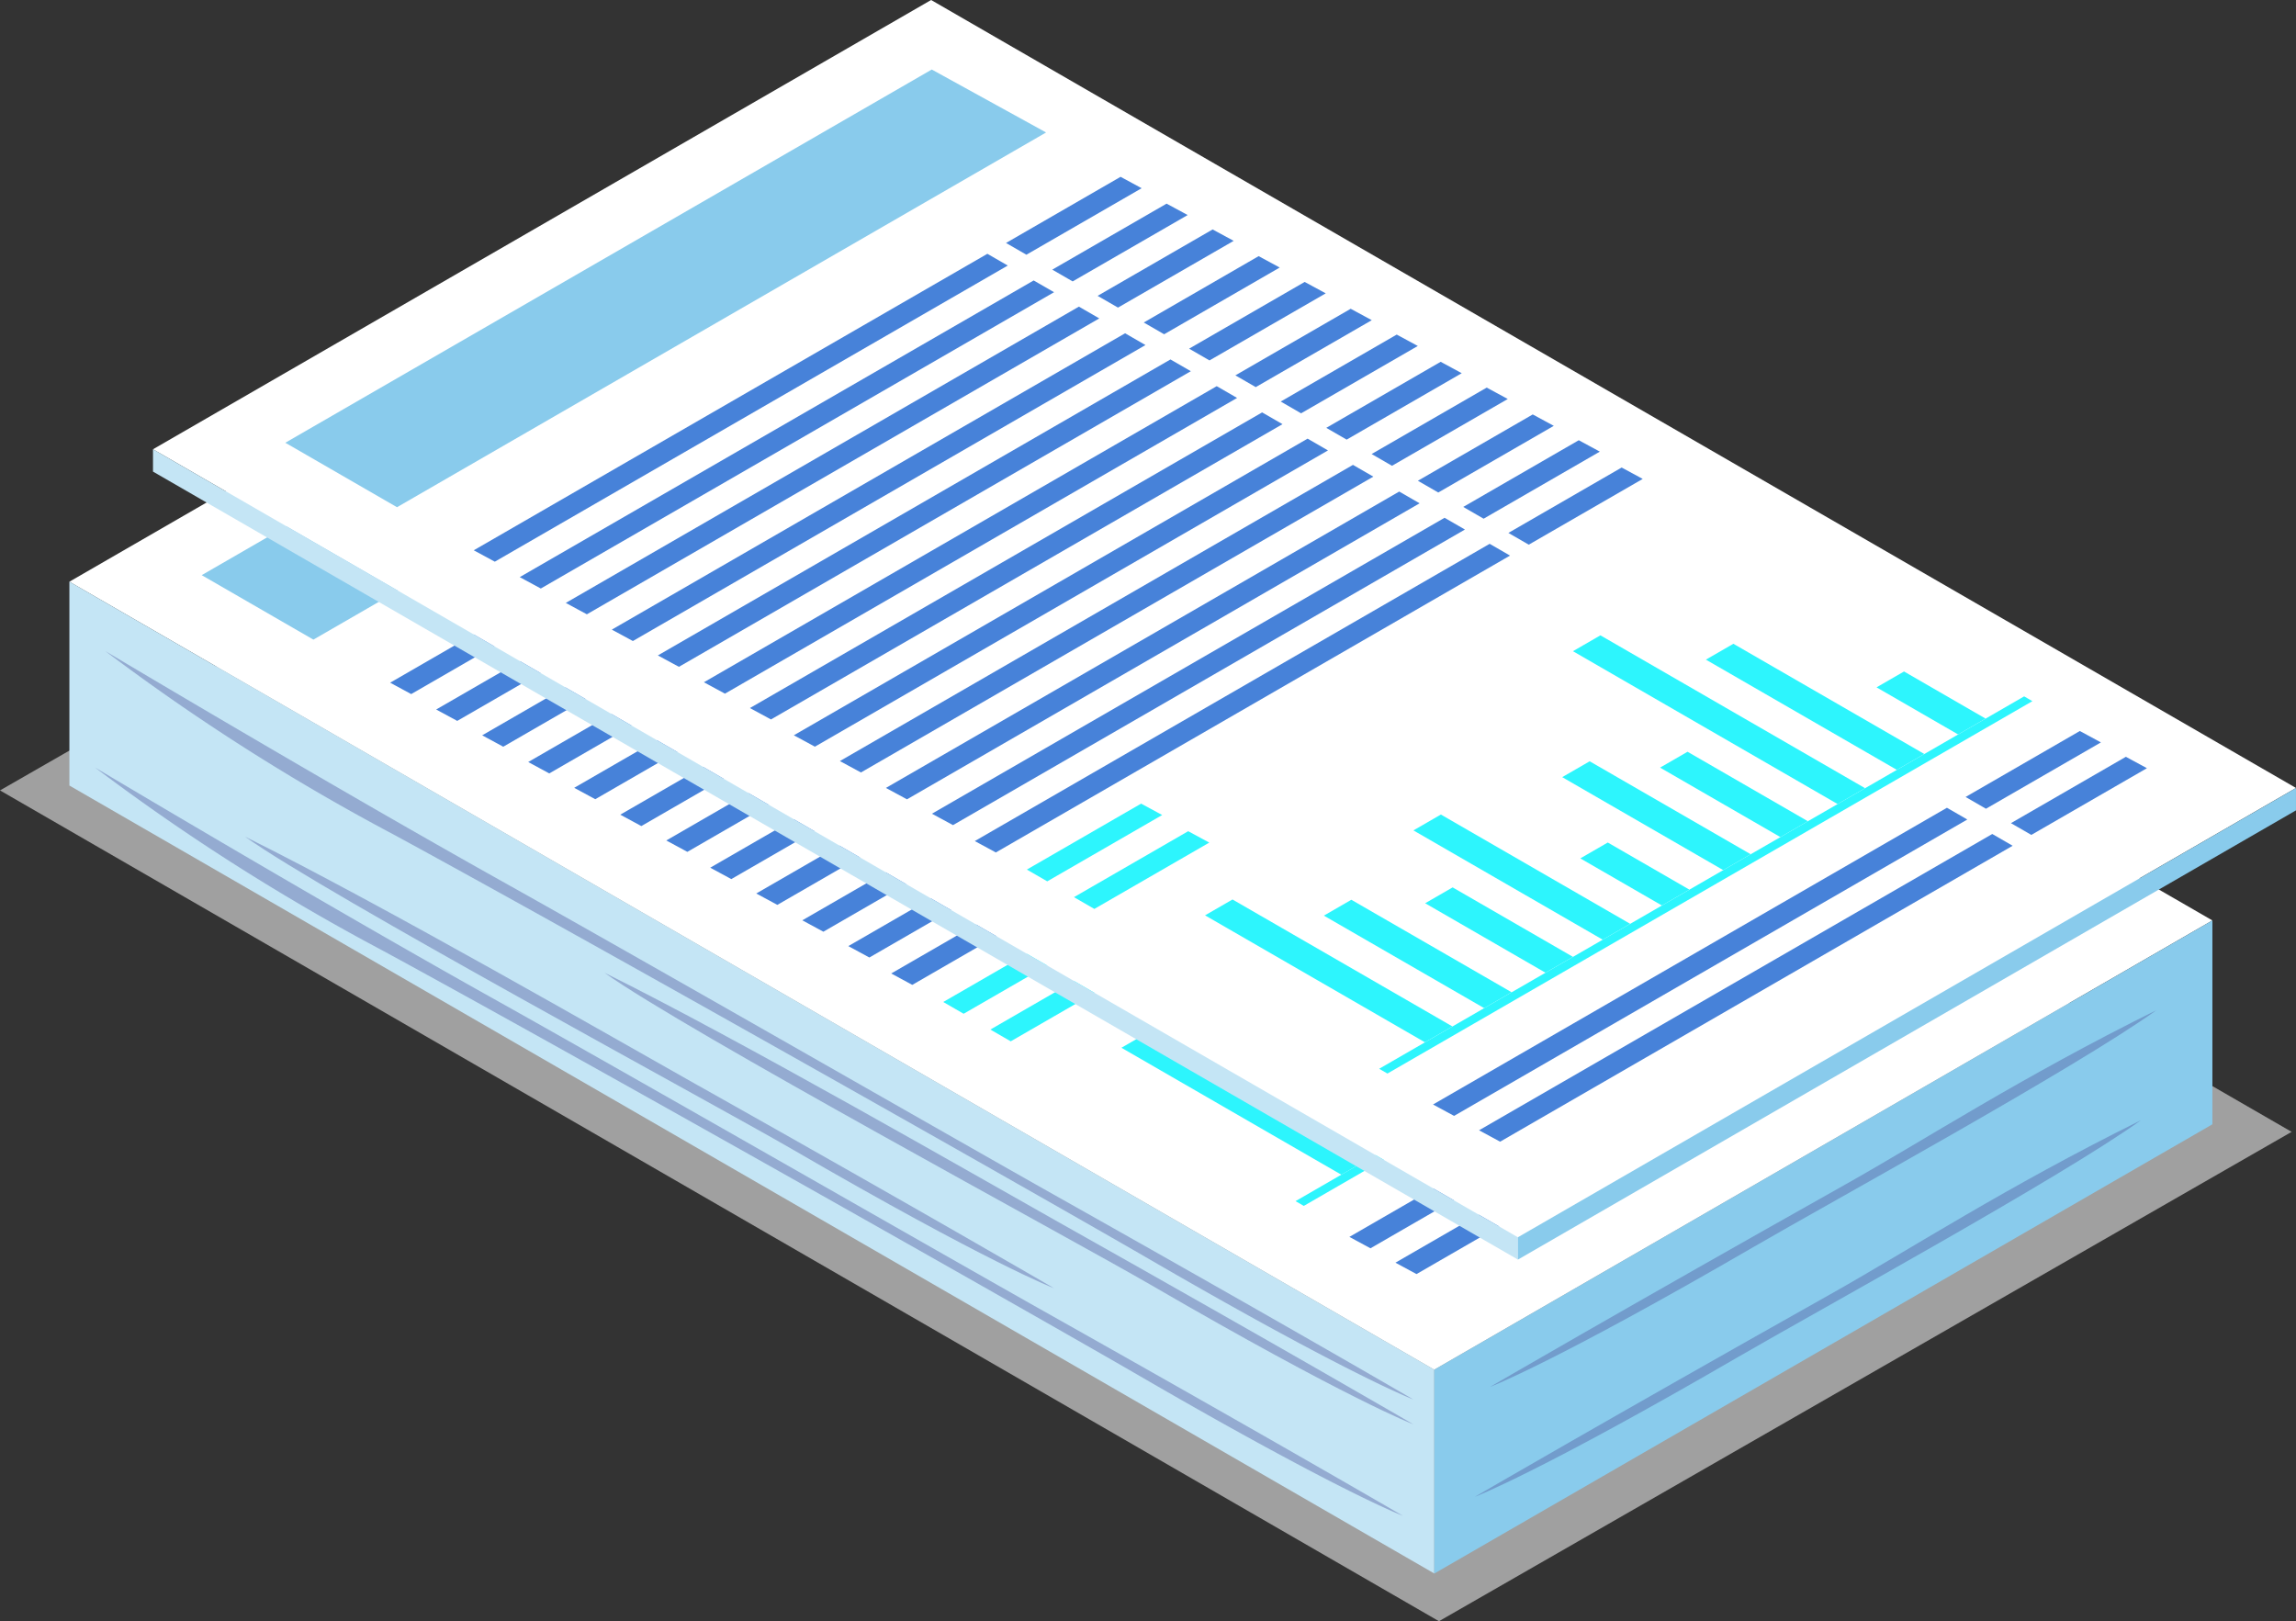 <svg xmlns="http://www.w3.org/2000/svg" xmlns:xlink="http://www.w3.org/1999/xlink" id="Group_2770" data-name="Group 2770" width="161.139" height="113.779" viewBox="0 0 161.139 113.779"><rect x="0" y="0" width="161.139" height="113.779" fill="#333333" stroke="none"/><defs><clipPath id="clip-path"><rect id="Rectangle_1165" data-name="Rectangle 1165" width="161.139" height="113.779" fill="none"></rect></clipPath><clipPath id="clip-path-3"><rect id="Rectangle_1156" data-name="Rectangle 1156" width="160.833" height="92.651" fill="none"></rect></clipPath><clipPath id="clip-path-5"><rect id="Rectangle_1158" data-name="Rectangle 1158" width="91.799" height="52.522" fill="none"></rect></clipPath><clipPath id="clip-path-7"><rect id="Rectangle_1160" data-name="Rectangle 1160" width="56.768" height="31.692" fill="none"></rect></clipPath><clipPath id="clip-path-9"><rect id="Rectangle_1162" data-name="Rectangle 1162" width="46.756" height="26.435" fill="none"></rect></clipPath><clipPath id="clip-path-10"><rect id="Rectangle_1163" data-name="Rectangle 1163" width="46.757" height="26.435" fill="none"></rect></clipPath></defs><g id="Group_2769" data-name="Group 2769" clip-path="url(#clip-path)"><g id="Group_2748" data-name="Group 2748"><g id="Group_2747" data-name="Group 2747" clip-path="url(#clip-path)"><g id="Group_2746" data-name="Group 2746" transform="translate(0 21.128)" opacity="0.57"><g id="Group_2745" data-name="Group 2745"><g id="Group_2744" data-name="Group 2744" clip-path="url(#clip-path-3)"><path id="Path_5949" data-name="Path 5949" d="M160.833,84.835,100.99,119.179,0,60.872,59.842,26.528Z" transform="translate(0 -26.528)" fill="#f2f2f2"></path></g></g></g></g></g><path id="Path_5950" data-name="Path 5950" d="M156.515,66.972,101.905,98.5,6.115,43.2l54.61-31.529Z" transform="translate(-1.245 -2.375)" fill="#fff"></path><path id="Path_5951" data-name="Path 5951" d="M6.115,51.256V65.564l95.791,55.3V106.561Z" transform="translate(-1.245 -10.434)" fill="#c4e5f5"></path><path id="Path_5952" data-name="Path 5952" d="M181,81.108V95.416l-54.61,31.529V112.638Z" transform="translate(-25.729 -16.511)" fill="#89cbec"></path><path id="Path_5953" data-name="Path 5953" d="M71.167,22.212l-45.554,26.3-7.838-4.525L63.144,17.794Z" transform="translate(-3.618 -3.622)" fill="#89cbec"></path><path id="Path_5954" data-name="Path 5954" d="M90.8,28.048l-1.479-.8-8.039,4.642,1.43.825Z" transform="translate(-16.547 -5.547)" fill="#4782d9"></path><path id="Path_5955" data-name="Path 5955" d="M34.379,54.839l1.478.8,36-20.783-1.43-.825Z" transform="translate(-6.998 -6.927)" fill="#4782d9"></path><path id="Path_5956" data-name="Path 5956" d="M94.861,30.413l-1.479-.8-8.023,4.632,1.43.826Z" transform="translate(-17.376 -6.029)" fill="#4782d9"></path><path id="Path_5957" data-name="Path 5957" d="M38.435,57.2l1.479.8L75.927,37.207l-1.43-.825Z" transform="translate(-7.824 -7.406)" fill="#4782d9"></path><path id="Path_5958" data-name="Path 5958" d="M42.491,59.482l1.478.8L79.935,39.514l-1.43-.826Z" transform="translate(-8.65 -7.876)" fill="#4782d9"></path><path id="Path_5959" data-name="Path 5959" d="M98.9,32.686l-1.479-.8-8.071,4.66,1.43.825Z" transform="translate(-18.19 -6.492)" fill="#4782d9"></path><path id="Path_5960" data-name="Path 5960" d="M46.547,61.834l1.478.8L84,41.862l-1.43-.826Z" transform="translate(-9.476 -8.354)" fill="#4782d9"></path><path id="Path_5961" data-name="Path 5961" d="M102.963,35.04l-1.479-.8L93.422,38.9l1.43.825Z" transform="translate(-19.018 -6.971)" fill="#4782d9"></path><path id="Path_5962" data-name="Path 5962" d="M107.007,37.313l-1.479-.8L97.418,41.2l1.43.826Z" transform="translate(-19.831 -7.433)" fill="#4782d9"></path><path id="Path_5963" data-name="Path 5963" d="M50.6,64.114l1.478.8L88.008,44.169l-1.43-.825Z" transform="translate(-10.301 -8.824)" fill="#4782d9"></path><path id="Path_5964" data-name="Path 5964" d="M111.067,39.678l-1.479-.8-8.094,4.673,1.43.825Z" transform="translate(-20.661 -7.915)" fill="#4782d9"></path><path id="Path_5965" data-name="Path 5965" d="M54.659,66.477l1.478.8L92.08,46.523,90.65,45.7Z" transform="translate(-11.127 -9.302)" fill="#4782d9"></path><path id="Path_5966" data-name="Path 5966" d="M58.715,68.757l1.478.8,35.9-20.724L94.659,48Z" transform="translate(-11.953 -9.772)" fill="#4782d9"></path><path id="Path_5967" data-name="Path 5967" d="M115.111,41.951l-1.479-.8-8.142,4.7,1.43.826Z" transform="translate(-21.474 -8.378)" fill="#4782d9"></path><path id="Path_5968" data-name="Path 5968" d="M62.587,71.14l1.479.8,36.008-20.789-1.43-.825Z" transform="translate(-12.741 -10.244)" fill="#4782d9"></path><path id="Path_5969" data-name="Path 5969" d="M119.011,44.35l-1.478-.8L109.5,48.188l1.43.825Z" transform="translate(-22.292 -8.866)" fill="#4782d9"></path><path id="Path_5970" data-name="Path 5970" d="M123.055,46.623l-1.478-.8L113.5,50.488l1.43.826Z" transform="translate(-23.105 -9.329)" fill="#4782d9"></path><path id="Path_5971" data-name="Path 5971" d="M66.643,73.42l1.479.8,35.96-20.762-1.43-.825Z" transform="translate(-13.566 -10.714)" fill="#4782d9"></path><path id="Path_5972" data-name="Path 5972" d="M108.154,55.808l-1.43-.825-13.159,7.6L70.7,75.782l1.479.8L94.666,63.6Z" transform="translate(-14.392 -11.193)" fill="#4782d9"></path><path id="Path_5973" data-name="Path 5973" d="M127.115,48.988l-1.478-.8-8.061,4.654,1.43.825Z" transform="translate(-23.935 -9.81)" fill="#4782d9"></path><path id="Path_5974" data-name="Path 5974" d="M131.159,51.261l-1.478-.8-8.108,4.681,1.43.826Z" transform="translate(-24.749 -10.273)" fill="#4782d9"></path><path id="Path_5975" data-name="Path 5975" d="M74.755,78.062l1.478.8,35.929-20.744-1.43-.825Z" transform="translate(-15.218 -11.663)" fill="#4782d9"></path><path id="Path_5976" data-name="Path 5976" d="M134.979,53.672l-1.478-.8-7.95,4.59,1.43.825Z" transform="translate(-25.558 -10.764)" fill="#4782d9"></path><path id="Path_5977" data-name="Path 5977" d="M78.535,80.45l1.478.8L116.1,60.412l-1.43-.826Z" transform="translate(-15.987 -12.13)" fill="#4782d9"></path><path id="Path_5978" data-name="Path 5978" d="M175.338,76.885l-1.479-.8-8.018,4.629,1.43.826Z" transform="translate(-33.76 -15.489)" fill="#4782d9"></path><path id="Path_5979" data-name="Path 5979" d="M118.911,103.673l1.479.8,36.019-20.8-1.43-.825Z" transform="translate(-24.207 -16.866)" fill="#4782d9"></path><path id="Path_5980" data-name="Path 5980" d="M122.967,105.952l1.479.8,35.971-20.768-1.43-.826Z" transform="translate(-25.032 -17.335)" fill="#4782d9"></path><path id="Path_5981" data-name="Path 5981" d="M179.382,79.157l-1.479-.8-8.065,4.657,1.43.825Z" transform="translate(-34.574 -15.952)" fill="#4782d9"></path><path id="Path_5982" data-name="Path 5982" d="M116.183,99.84l-1.928,1.113-15.433-8.91,1.928-1.113Z" transform="translate(-20.117 -18.51)" fill="#2df5fd"></path><path id="Path_5983" data-name="Path 5983" d="M122.469,97.445l-1.928,1.113-11.25-6.495,1.928-1.113Z" transform="translate(-22.248 -18.515)" fill="#2df5fd"></path><path id="Path_5984" data-name="Path 5984" d="M128.589,94.74l-1.928,1.113-8.444-4.875,1.928-1.113Z" transform="translate(-24.065 -18.294)" fill="#2df5fd"></path><path id="Path_5985" data-name="Path 5985" d="M132.4,91.114l-1.928,1.113-13.284-7.67,1.928-1.113Z" transform="translate(-23.855 -16.987)" fill="#2df5fd"></path><path id="Path_5986" data-name="Path 5986" d="M139.545,89.217l-1.928,1.113-5.726-3.306,1.928-1.113Z" transform="translate(-26.849 -17.489)" fill="#2df5fd"></path><path id="Path_5987" data-name="Path 5987" d="M143.523,85.275l-1.928,1.113-11.3-6.524,1.928-1.113Z" transform="translate(-26.524 -16.031)" fill="#2df5fd"></path><path id="Path_5988" data-name="Path 5988" d="M149.291,82.788,147.362,83.9l-8.444-4.875,1.928-1.113Z" transform="translate(-28.28 -15.861)" fill="#2df5fd"></path><path id="Path_5989" data-name="Path 5989" d="M151.745,78.381l-1.928,1.113L131.242,68.77l1.928-1.113Z" transform="translate(-26.717 -13.773)" fill="#2df5fd"></path><path id="Path_5990" data-name="Path 5990" d="M158.285,76.133l-1.928,1.113-13.4-7.735,1.929-1.113Z" transform="translate(-29.102 -13.924)" fill="#2df5fd"></path><path id="Path_5991" data-name="Path 5991" d="M165.649,74.146l-1.928,1.113-5.726-3.306,1.928-1.113Z" transform="translate(-32.163 -14.421)" fill="#2df5fd"></path><path id="Path_5992" data-name="Path 5992" d="M159.43,73.031,114.165,99.164l.58.335,45.264-26.133Z" transform="translate(-23.241 -14.867)" fill="#2df5fd"></path><path id="Path_5993" data-name="Path 5993" d="M92.618,83.284l-1.479-.8-8.018,4.629,1.43.826Z" transform="translate(-16.921 -16.792)" fill="#2df5fd"></path><path id="Path_5994" data-name="Path 5994" d="M96.768,85.713l-1.478-.8-8.018,4.629,1.43.826Z" transform="translate(-17.766 -17.286)" fill="#2df5fd"></path><g id="Group_2768" data-name="Group 2768"><g id="Group_2767" data-name="Group 2767" clip-path="url(#clip-path)"><g id="Group_2751" data-name="Group 2751" transform="translate(7.397 45.697)" opacity="0.42"><g id="Group_2750" data-name="Group 2750"><g id="Group_2749" data-name="Group 2749" clip-path="url(#clip-path-5)"><path id="Path_5995" data-name="Path 5995" d="M9.288,57.378s15.859,9.46,27.845,16.16c9.9,5.534,31.676,18.024,39.012,22.15,16.217,9.122,24.943,14.212,24.943,14.212s-4.492-1.7-18.482-9.816c-7.28-4.226-39.838-22.645-53.164-29.874A150.2,150.2,0,0,1,9.288,57.378" transform="translate(-9.288 -57.378)" fill="#505ba0"></path></g></g></g><g id="Group_2754" data-name="Group 2754" transform="translate(6.664 53.861)" opacity="0.42"><g id="Group_2753" data-name="Group 2753"><g id="Group_2752" data-name="Group 2752" clip-path="url(#clip-path-5)"><path id="Path_5996" data-name="Path 5996" d="M8.367,67.628s15.859,9.461,27.845,16.16c9.9,5.534,31.676,18.024,39.012,22.15,16.217,9.122,24.943,14.212,24.943,14.212s-4.492-1.7-18.481-9.816C74.4,106.108,41.846,87.689,28.52,80.459A150.27,150.27,0,0,1,8.367,67.628" transform="translate(-8.367 -67.628)" fill="#505ba0"></path></g></g></g><g id="Group_2757" data-name="Group 2757" transform="translate(42.428 68.267)" opacity="0.42"><g id="Group_2756" data-name="Group 2756"><g id="Group_2755" data-name="Group 2755" clip-path="url(#clip-path-7)"><path id="Path_5997" data-name="Path 5997" d="M85.1,103.2c-5.669-3.189-22.267-12.748-31.825-17.48,5.589,4.016,32.873,18.734,38.286,21.876,13.99,8.12,18.482,9.816,18.482,9.816s-8.726-5.09-24.943-14.212" transform="translate(-53.273 -85.716)" fill="#505ba0"></path></g></g></g><g id="Group_2760" data-name="Group 2760" transform="translate(17.203 58.72)" opacity="0.42"><g id="Group_2759" data-name="Group 2759"><g id="Group_2758" data-name="Group 2758" clip-path="url(#clip-path-7)"><path id="Path_5998" data-name="Path 5998" d="M53.425,91.208C47.756,88.019,31.158,78.46,21.6,73.728,27.189,77.744,54.473,92.462,59.886,95.6c13.99,8.12,18.482,9.816,18.482,9.816s-8.726-5.09-24.943-14.212" transform="translate(-21.6 -73.728)" fill="#505ba0"></path></g></g></g><g id="Group_2763" data-name="Group 2763" transform="translate(104.587 70.896)" opacity="0.42"><g id="Group_2762" data-name="Group 2762"><g id="Group_2761" data-name="Group 2761" clip-path="url(#clip-path-9)"><path id="Path_5999" data-name="Path 5999" d="M156.263,101.24c5.67-3.189,12.255-7.49,21.813-12.223-5.589,4.016-22.862,13.476-28.274,16.618-13.99,8.12-18.482,9.816-18.482,9.816s8.726-5.09,24.943-14.212" transform="translate(-131.32 -89.017)" fill="#505ba0"></path></g></g></g><g id="Group_2766" data-name="Group 2766" transform="translate(103.501 78.618)" opacity="0.42"><g id="Group_2765" data-name="Group 2765"><g id="Group_2764" data-name="Group 2764" clip-path="url(#clip-path-10)"><path id="Path_6000" data-name="Path 6000" d="M154.9,110.936c5.669-3.189,12.255-7.49,21.813-12.223-5.589,4.016-22.862,13.476-28.274,16.618-13.99,8.12-18.482,9.816-18.482,9.816s8.727-5.09,24.943-14.212" transform="translate(-129.956 -98.713)" fill="#505ba0"></path></g></g></g></g></g><path id="Path_6001" data-name="Path 6001" d="M68.093,0,13.483,31.53l95.79,55.3,54.61-31.53Z" transform="translate(-2.745 0)" fill="#fff"></path><path id="Path_6002" data-name="Path 6002" d="M13.483,39.588v1.568l95.791,55.3V94.893Z" transform="translate(-2.745 -8.059)" fill="#c4e5f5"></path><path id="Path_6003" data-name="Path 6003" d="M133.757,100.97v1.568l54.61-31.529V69.441Z" transform="translate(-27.229 -14.136)" fill="#89cbec"></path><path id="Path_6004" data-name="Path 6004" d="M78.535,10.544l-45.554,26.3L25.143,32.32,70.512,6.126Z" transform="translate(-5.118 -1.247)" fill="#89cbec"></path><path id="Path_6005" data-name="Path 6005" d="M98.169,16.381l-1.478-.8-8.04,4.642,1.43.825Z" transform="translate(-18.046 -3.172)" fill="#4782d9"></path><path id="Path_6006" data-name="Path 6006" d="M41.747,43.172l1.478.8,36-20.783-1.43-.825Z" transform="translate(-8.498 -4.552)" fill="#4782d9"></path><path id="Path_6007" data-name="Path 6007" d="M102.229,18.746l-1.479-.8-8.023,4.632,1.43.826Z" transform="translate(-18.876 -3.654)" fill="#4782d9"></path><path id="Path_6008" data-name="Path 6008" d="M45.8,45.534l1.479.8L83.3,25.539l-1.43-.825Z" transform="translate(-9.324 -5.031)" fill="#4782d9"></path><path id="Path_6009" data-name="Path 6009" d="M49.859,47.814l1.478.8L87.3,27.847l-1.43-.826Z" transform="translate(-10.15 -5.501)" fill="#4782d9"></path><path id="Path_6010" data-name="Path 6010" d="M106.273,21.019l-1.479-.8-8.071,4.66,1.43.825Z" transform="translate(-19.69 -4.116)" fill="#4782d9"></path><path id="Path_6011" data-name="Path 6011" d="M53.915,50.167l1.478.8L91.368,30.195l-1.43-.826Z" transform="translate(-10.976 -5.979)" fill="#4782d9"></path><path id="Path_6012" data-name="Path 6012" d="M110.331,23.372l-1.479-.8L100.79,27.23l1.43.825Z" transform="translate(-20.518 -4.596)" fill="#4782d9"></path><path id="Path_6013" data-name="Path 6013" d="M114.375,25.645l-1.479-.8-8.11,4.682,1.43.826Z" transform="translate(-21.331 -5.058)" fill="#4782d9"></path><path id="Path_6014" data-name="Path 6014" d="M57.971,52.447l1.478.8L95.377,32.5l-1.43-.825Z" transform="translate(-11.801 -6.448)" fill="#4782d9"></path><path id="Path_6015" data-name="Path 6015" d="M118.435,28.01l-1.479-.8-8.094,4.673,1.43.825Z" transform="translate(-22.161 -5.54)" fill="#4782d9"></path><path id="Path_6016" data-name="Path 6016" d="M62.028,54.809l1.478.8L99.449,34.855l-1.43-.826Z" transform="translate(-12.627 -6.927)" fill="#4782d9"></path><path id="Path_6017" data-name="Path 6017" d="M66.084,57.089l1.478.8,35.9-20.724-1.43-.825Z" transform="translate(-13.453 -7.397)" fill="#4782d9"></path><path id="Path_6018" data-name="Path 6018" d="M122.479,30.283l-1.479-.8-8.142,4.7,1.43.826Z" transform="translate(-22.974 -6.002)" fill="#4782d9"></path><path id="Path_6019" data-name="Path 6019" d="M69.955,59.472l1.478.8L107.442,39.48l-1.43-.826Z" transform="translate(-14.241 -7.869)" fill="#4782d9"></path><path id="Path_6020" data-name="Path 6020" d="M126.38,32.683l-1.478-.8-8.029,4.635,1.43.826Z" transform="translate(-23.792 -6.491)" fill="#4782d9"></path><path id="Path_6021" data-name="Path 6021" d="M130.424,34.956l-1.478-.8-8.077,4.662,1.43.826Z" transform="translate(-24.605 -6.954)" fill="#4782d9"></path><path id="Path_6022" data-name="Path 6022" d="M74.011,61.752l1.479.8,35.96-20.762-1.43-.825Z" transform="translate(-15.066 -8.339)" fill="#4782d9"></path><path id="Path_6023" data-name="Path 6023" d="M115.523,44.141l-1.43-.825-13.159,7.6-22.867,13.2,1.479.8,22.488-12.983Z" transform="translate(-15.892 -8.818)" fill="#4782d9"></path><path id="Path_6024" data-name="Path 6024" d="M134.484,37.321l-1.478-.8-8.061,4.654,1.43.825Z" transform="translate(-25.435 -7.435)" fill="#4782d9"></path><path id="Path_6025" data-name="Path 6025" d="M138.528,39.594l-1.478-.8-8.108,4.681,1.43.826Z" transform="translate(-26.248 -7.898)" fill="#4782d9"></path><path id="Path_6026" data-name="Path 6026" d="M82.123,66.395l1.479.8,35.929-20.744-1.43-.825Z" transform="translate(-16.718 -9.287)" fill="#4782d9"></path><path id="Path_6027" data-name="Path 6027" d="M142.348,42l-1.478-.8-7.95,4.59,1.43.825Z" transform="translate(-27.058 -8.389)" fill="#4782d9"></path><path id="Path_6028" data-name="Path 6028" d="M85.9,68.782l1.478.8,36.087-20.835-1.43-.826Z" transform="translate(-17.487 -9.755)" fill="#4782d9"></path><path id="Path_6029" data-name="Path 6029" d="M182.707,65.217l-1.479-.8-8.018,4.629,1.43.826Z" transform="translate(-35.26 -13.114)" fill="#4782d9"></path><path id="Path_6030" data-name="Path 6030" d="M126.28,92.005l1.479.8,36.019-20.8-1.43-.825Z" transform="translate(-25.707 -14.49)" fill="#4782d9"></path><path id="Path_6031" data-name="Path 6031" d="M130.335,94.285l1.479.8,35.971-20.768-1.43-.826Z" transform="translate(-26.532 -14.96)" fill="#4782d9"></path><path id="Path_6032" data-name="Path 6032" d="M186.751,67.49l-1.479-.8-8.065,4.657,1.43.825Z" transform="translate(-36.074 -13.577)" fill="#4782d9"></path><path id="Path_6033" data-name="Path 6033" d="M123.551,88.172l-1.928,1.113-15.433-8.91,1.928-1.113Z" transform="translate(-21.617 -16.135)" fill="#2df5fd"></path><path id="Path_6034" data-name="Path 6034" d="M129.837,85.778l-1.928,1.113L116.66,80.4l1.928-1.113Z" transform="translate(-23.748 -16.14)" fill="#2df5fd"></path><path id="Path_6035" data-name="Path 6035" d="M135.958,83.072l-1.928,1.113-8.444-4.875,1.928-1.113Z" transform="translate(-25.565 -15.919)" fill="#2df5fd"></path><path id="Path_6036" data-name="Path 6036" d="M139.764,79.446l-1.928,1.113-13.284-7.67,1.928-1.113Z" transform="translate(-25.355 -14.611)" fill="#2df5fd"></path><path id="Path_6037" data-name="Path 6037" d="M146.913,77.549l-1.928,1.113-5.726-3.306,1.928-1.113Z" transform="translate(-28.349 -15.114)" fill="#2df5fd"></path><path id="Path_6038" data-name="Path 6038" d="M150.891,73.608l-1.928,1.113-11.3-6.524,1.928-1.113Z" transform="translate(-28.024 -13.656)" fill="#2df5fd"></path><path id="Path_6039" data-name="Path 6039" d="M156.659,71.121l-1.928,1.113-8.444-4.876,1.928-1.113Z" transform="translate(-29.779 -13.486)" fill="#2df5fd"></path><path id="Path_6040" data-name="Path 6040" d="M159.113,66.714l-1.928,1.113L138.61,57.1l1.928-1.113Z" transform="translate(-28.217 -11.398)" fill="#2df5fd"></path><path id="Path_6041" data-name="Path 6041" d="M165.654,64.465l-1.928,1.113-13.4-7.735,1.929-1.113Z" transform="translate(-30.602 -11.549)" fill="#2df5fd"></path><path id="Path_6042" data-name="Path 6042" d="M173.017,62.478l-1.928,1.113-5.726-3.306,1.929-1.113Z" transform="translate(-33.663 -12.046)" fill="#2df5fd"></path><path id="Path_6043" data-name="Path 6043" d="M166.8,61.364,121.533,87.5l.58.335L167.378,61.7Z" transform="translate(-24.74 -12.492)" fill="#2df5fd"></path><path id="Path_6044" data-name="Path 6044" d="M99.986,71.616l-1.479-.8-8.018,4.629,1.43.826Z" transform="translate(-18.421 -14.417)" fill="#2df5fd"></path><path id="Path_6045" data-name="Path 6045" d="M104.136,74.046l-1.479-.8-8.018,4.629,1.43.826Z" transform="translate(-19.266 -14.911)" fill="#2df5fd"></path></g></svg>